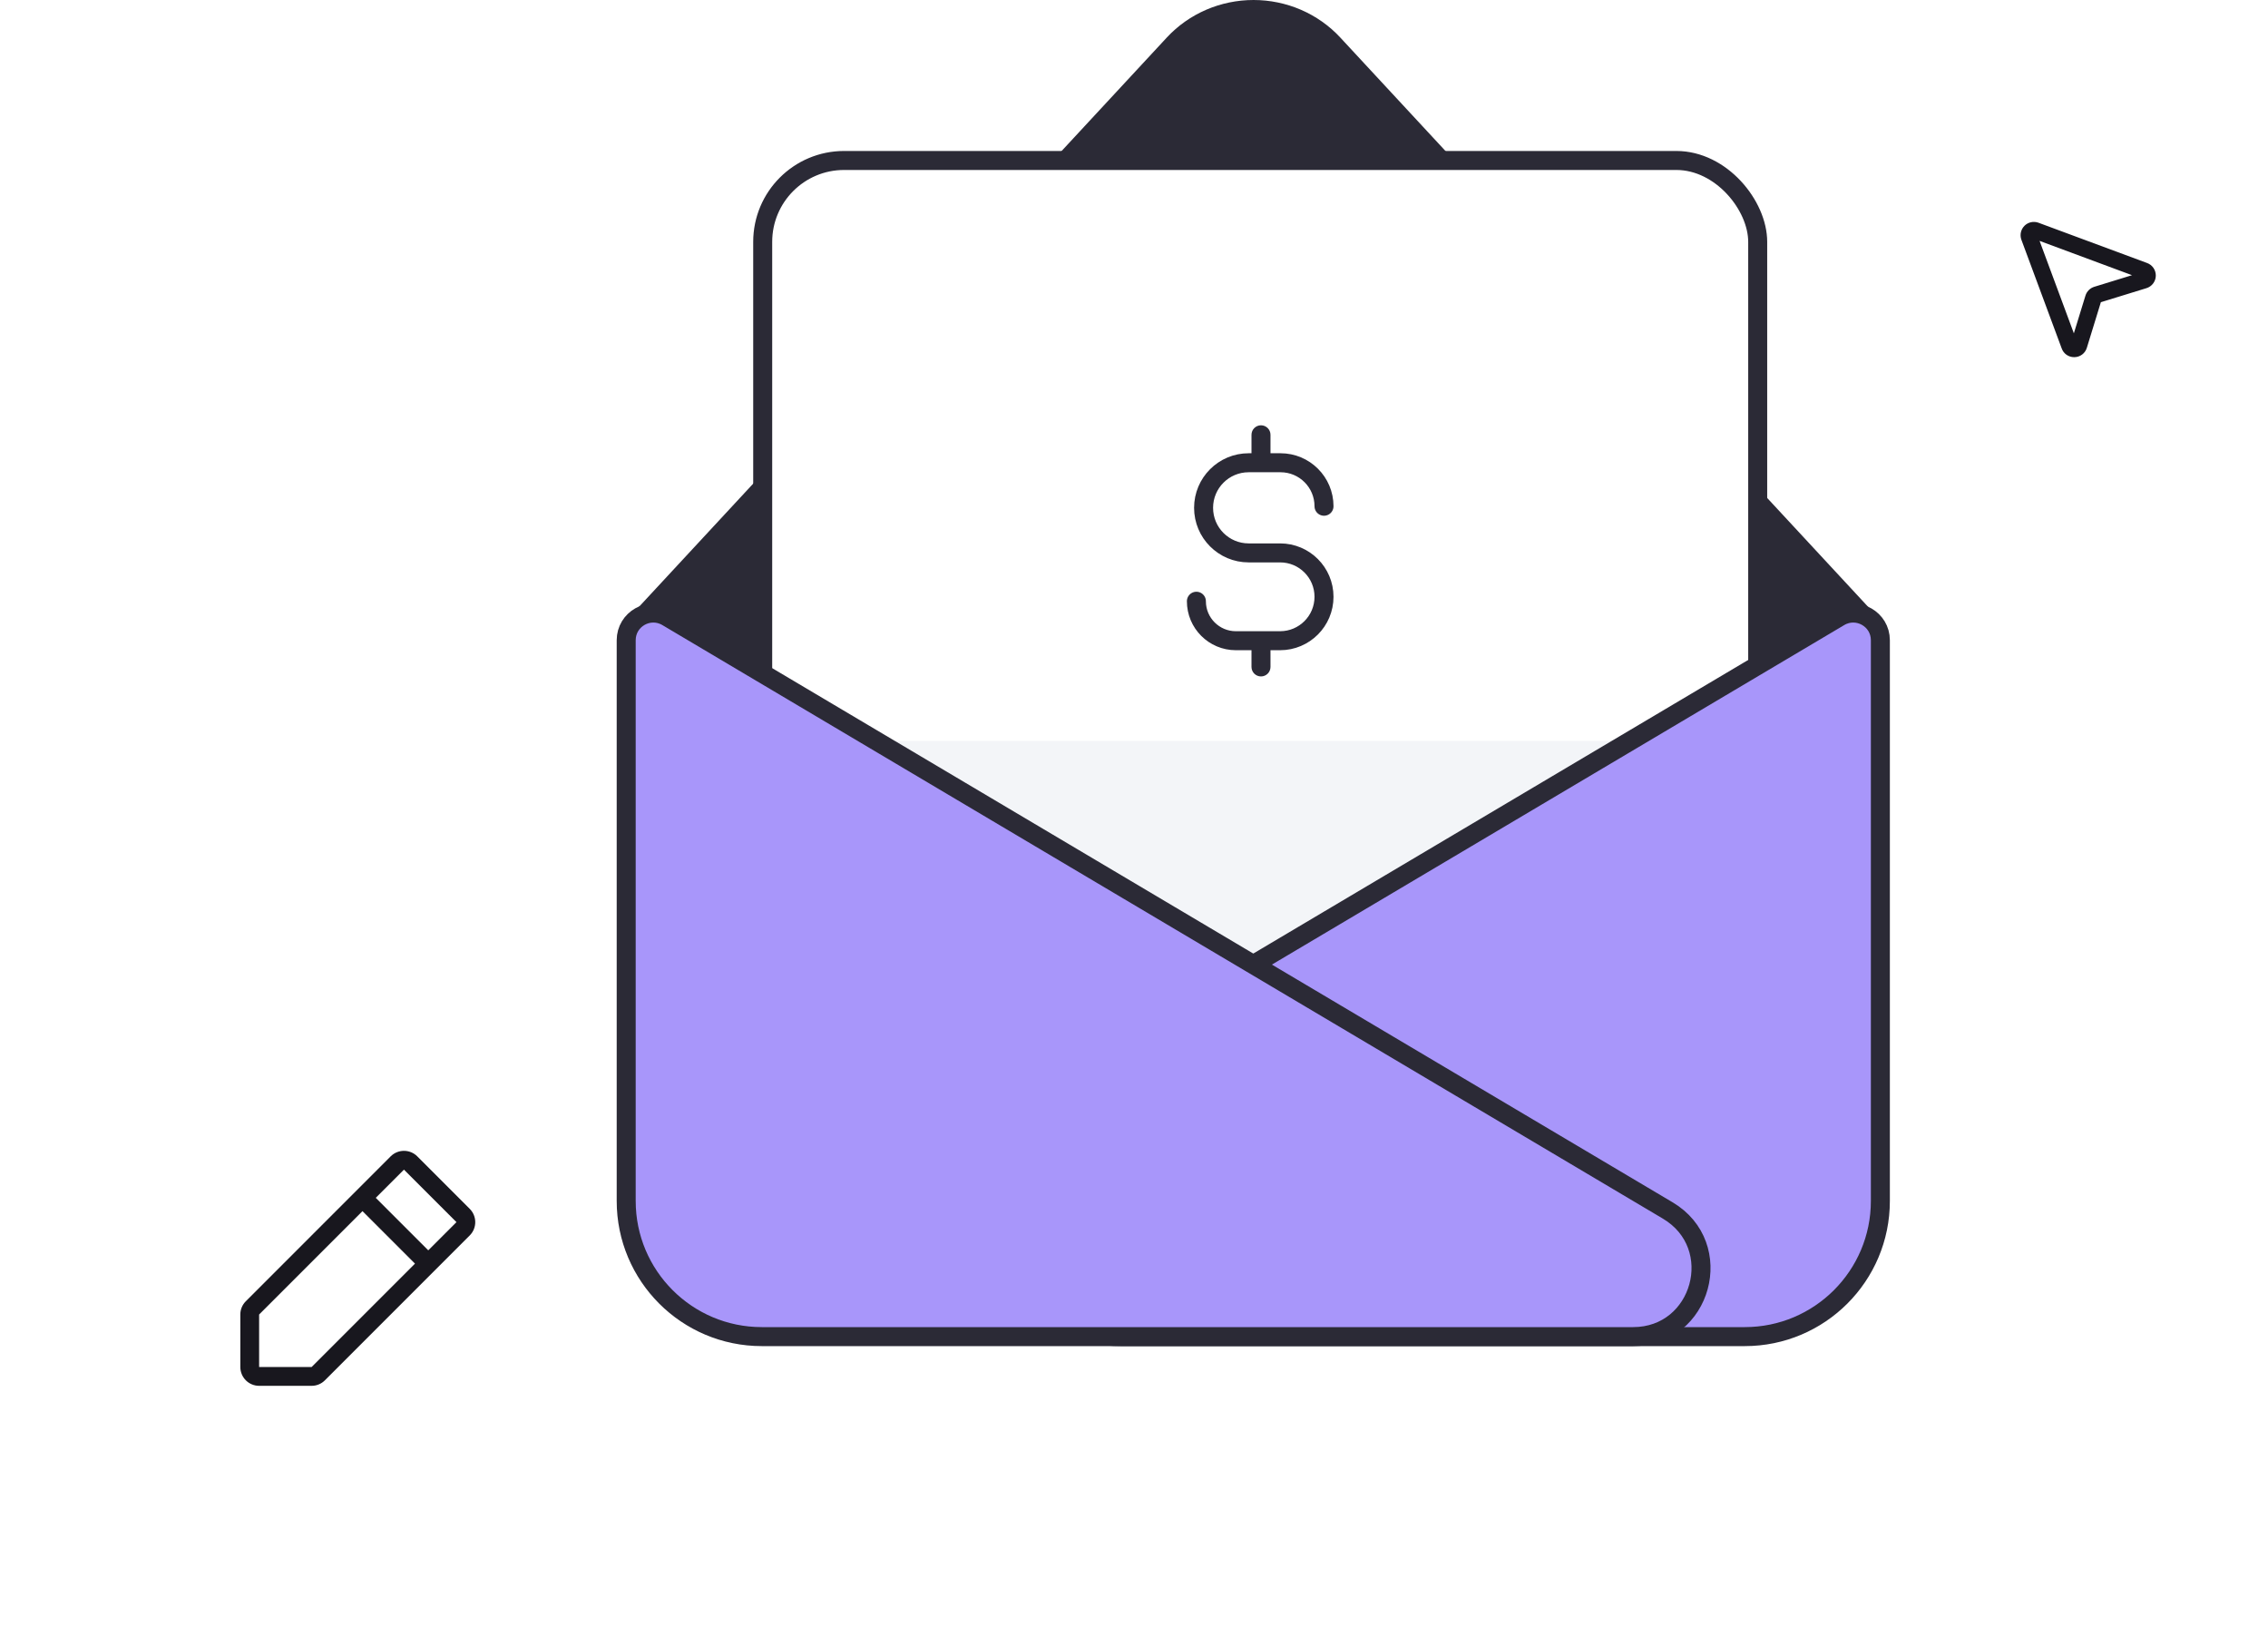 <svg width="176" height="127" viewBox="0 0 176 127" fill="none" xmlns="http://www.w3.org/2000/svg">
<circle cx="28.004" cy="98.638" r="28.004" fill="white"/>
<path d="M36.453 93.785L32.38 89.711C32.245 89.576 32.084 89.468 31.907 89.395C31.73 89.322 31.54 89.284 31.349 89.284C31.157 89.284 30.968 89.322 30.791 89.395C30.613 89.468 30.453 89.576 30.317 89.711L19.078 100.952C18.942 101.087 18.834 101.247 18.76 101.424C18.687 101.601 18.649 101.791 18.65 101.983V106.056C18.65 106.443 18.804 106.814 19.077 107.088C19.351 107.361 19.722 107.515 20.108 107.515H24.182C24.374 107.515 24.563 107.478 24.74 107.404C24.917 107.331 25.078 107.223 25.213 107.087L36.453 95.847C36.588 95.712 36.696 95.551 36.769 95.374C36.842 95.197 36.88 95.008 36.88 94.816C36.88 94.625 36.842 94.435 36.769 94.258C36.696 94.081 36.588 93.92 36.453 93.785ZM24.182 106.056H20.108V101.983L28.13 93.962L32.203 98.035L24.182 106.056ZM33.234 97.003L29.161 92.931L31.348 90.743L35.422 94.816L33.234 97.003Z" fill="#18171E"/>
<circle cx="161.203" cy="22.309" r="14.797" fill="white"/>
<path d="M166.52 20.649L158.087 17.523L158.08 17.521C157.944 17.474 157.798 17.467 157.658 17.499C157.518 17.531 157.39 17.602 157.288 17.703C157.187 17.805 157.116 17.933 157.083 18.072C157.05 18.212 157.058 18.358 157.104 18.494C157.105 18.497 157.106 18.499 157.107 18.502L160.235 26.934C160.286 27.085 160.384 27.215 160.513 27.307C160.643 27.399 160.798 27.447 160.957 27.446H160.972C161.134 27.445 161.291 27.391 161.42 27.294C161.55 27.197 161.645 27.06 161.691 26.905L162.82 23.235L166.49 22.105C166.644 22.058 166.779 21.963 166.876 21.834C166.974 21.706 167.028 21.549 167.031 21.388C167.034 21.227 166.987 21.069 166.895 20.936C166.803 20.803 166.672 20.703 166.52 20.649ZM166.265 21.373L162.595 22.502C162.475 22.539 162.366 22.604 162.278 22.693C162.19 22.781 162.124 22.89 162.087 23.009L160.958 26.679L160.955 26.671L157.828 18.242L166.256 21.369L166.264 21.372L166.265 21.373Z" fill="#18171E" stroke="#18171E" stroke-width="0.526"/>
<path d="M48.159 48.616L97.277 79.007L146.394 48.616L104.001 2.905C103.153 1.991 102.116 1.26 100.958 0.759C99.799 0.259 98.545 0 97.277 0C96.009 0 94.755 0.259 93.596 0.759C92.438 1.26 91.401 1.991 90.552 2.905L48.159 48.616Z" fill="#2B2A36"/>
<rect x="59.187" y="12.45" width="77.213" height="85.344" rx="6.314" fill="white" stroke="#2B2A36" stroke-width="1.474"/>
<path d="M102.745 39.275V39.275C102.745 37.412 101.234 35.901 99.371 35.901H96.897C94.965 35.901 93.4 37.467 93.4 39.398V39.398C93.4 41.329 94.965 42.895 96.897 42.895H99.338C101.22 42.895 102.745 44.42 102.745 46.301V46.301C102.745 48.182 101.22 49.708 99.338 49.708H95.904C94.213 49.708 92.842 48.337 92.842 46.645V46.645" stroke="#2B2A36" stroke-width="1.474" stroke-linecap="round"/>
<path d="M97.118 35.079V35.816H98.592V35.079H97.118ZM98.592 33.732C98.592 33.325 98.262 32.995 97.855 32.995C97.448 32.995 97.118 33.325 97.118 33.732H98.592ZM98.592 35.079V33.732H97.118V35.079H98.592Z" fill="#2B2A36"/>
<path d="M98.592 50.396L98.592 49.659L97.118 49.659L97.118 50.396L98.592 50.396ZM97.118 51.742C97.118 52.149 97.448 52.479 97.855 52.479C98.262 52.479 98.592 52.149 98.592 51.742L97.118 51.742ZM97.118 50.396L97.118 51.742L98.592 51.742L98.592 50.396L97.118 50.396Z" fill="#2B2A36"/>
<g opacity="0.1" filter="url(#filter0_f_685_986)">
<rect x="47.961" y="57.48" width="98.545" height="20.157" fill="#8895B5"/>
</g>
<path d="M81.6 84.121C72.395 89.581 76.266 103.697 86.968 103.697H135.395C141.207 103.697 145.919 98.985 145.919 93.173V49.669C145.919 48.038 144.144 47.027 142.741 47.859L81.6 84.121Z" fill="#A896FA" stroke="#2B2A36" stroke-width="1.474" stroke-linejoin="round"/>
<path d="M129.416 93.909C134.018 96.639 132.083 103.697 126.732 103.697H59.118C53.306 103.697 48.594 98.985 48.594 93.173V49.669C48.594 48.038 50.369 47.027 51.772 47.859L129.416 93.909Z" fill="#A896FA"/>
<path d="M129.416 93.909C134.018 96.638 132.083 103.697 126.732 103.697H59.118C53.306 103.697 48.594 98.985 48.594 93.173V49.669C48.594 48.038 50.369 47.027 51.772 47.859L129.416 93.909Z" stroke="#2B2A36" stroke-width="1.474" stroke-linejoin="round"/>
<defs>
<filter id="filter0_f_685_986" x="33.744" y="43.264" width="126.979" height="48.59" filterUnits="userSpaceOnUse" color-interpolation-filters="sRGB">
<feFlood flood-opacity="0" result="BackgroundImageFix"/>
<feBlend mode="normal" in="SourceGraphic" in2="BackgroundImageFix" result="shape"/>
<feGaussianBlur stdDeviation="7.108" result="effect1_foregroundBlur_685_986"/>
</filter>
</defs>
</svg>
